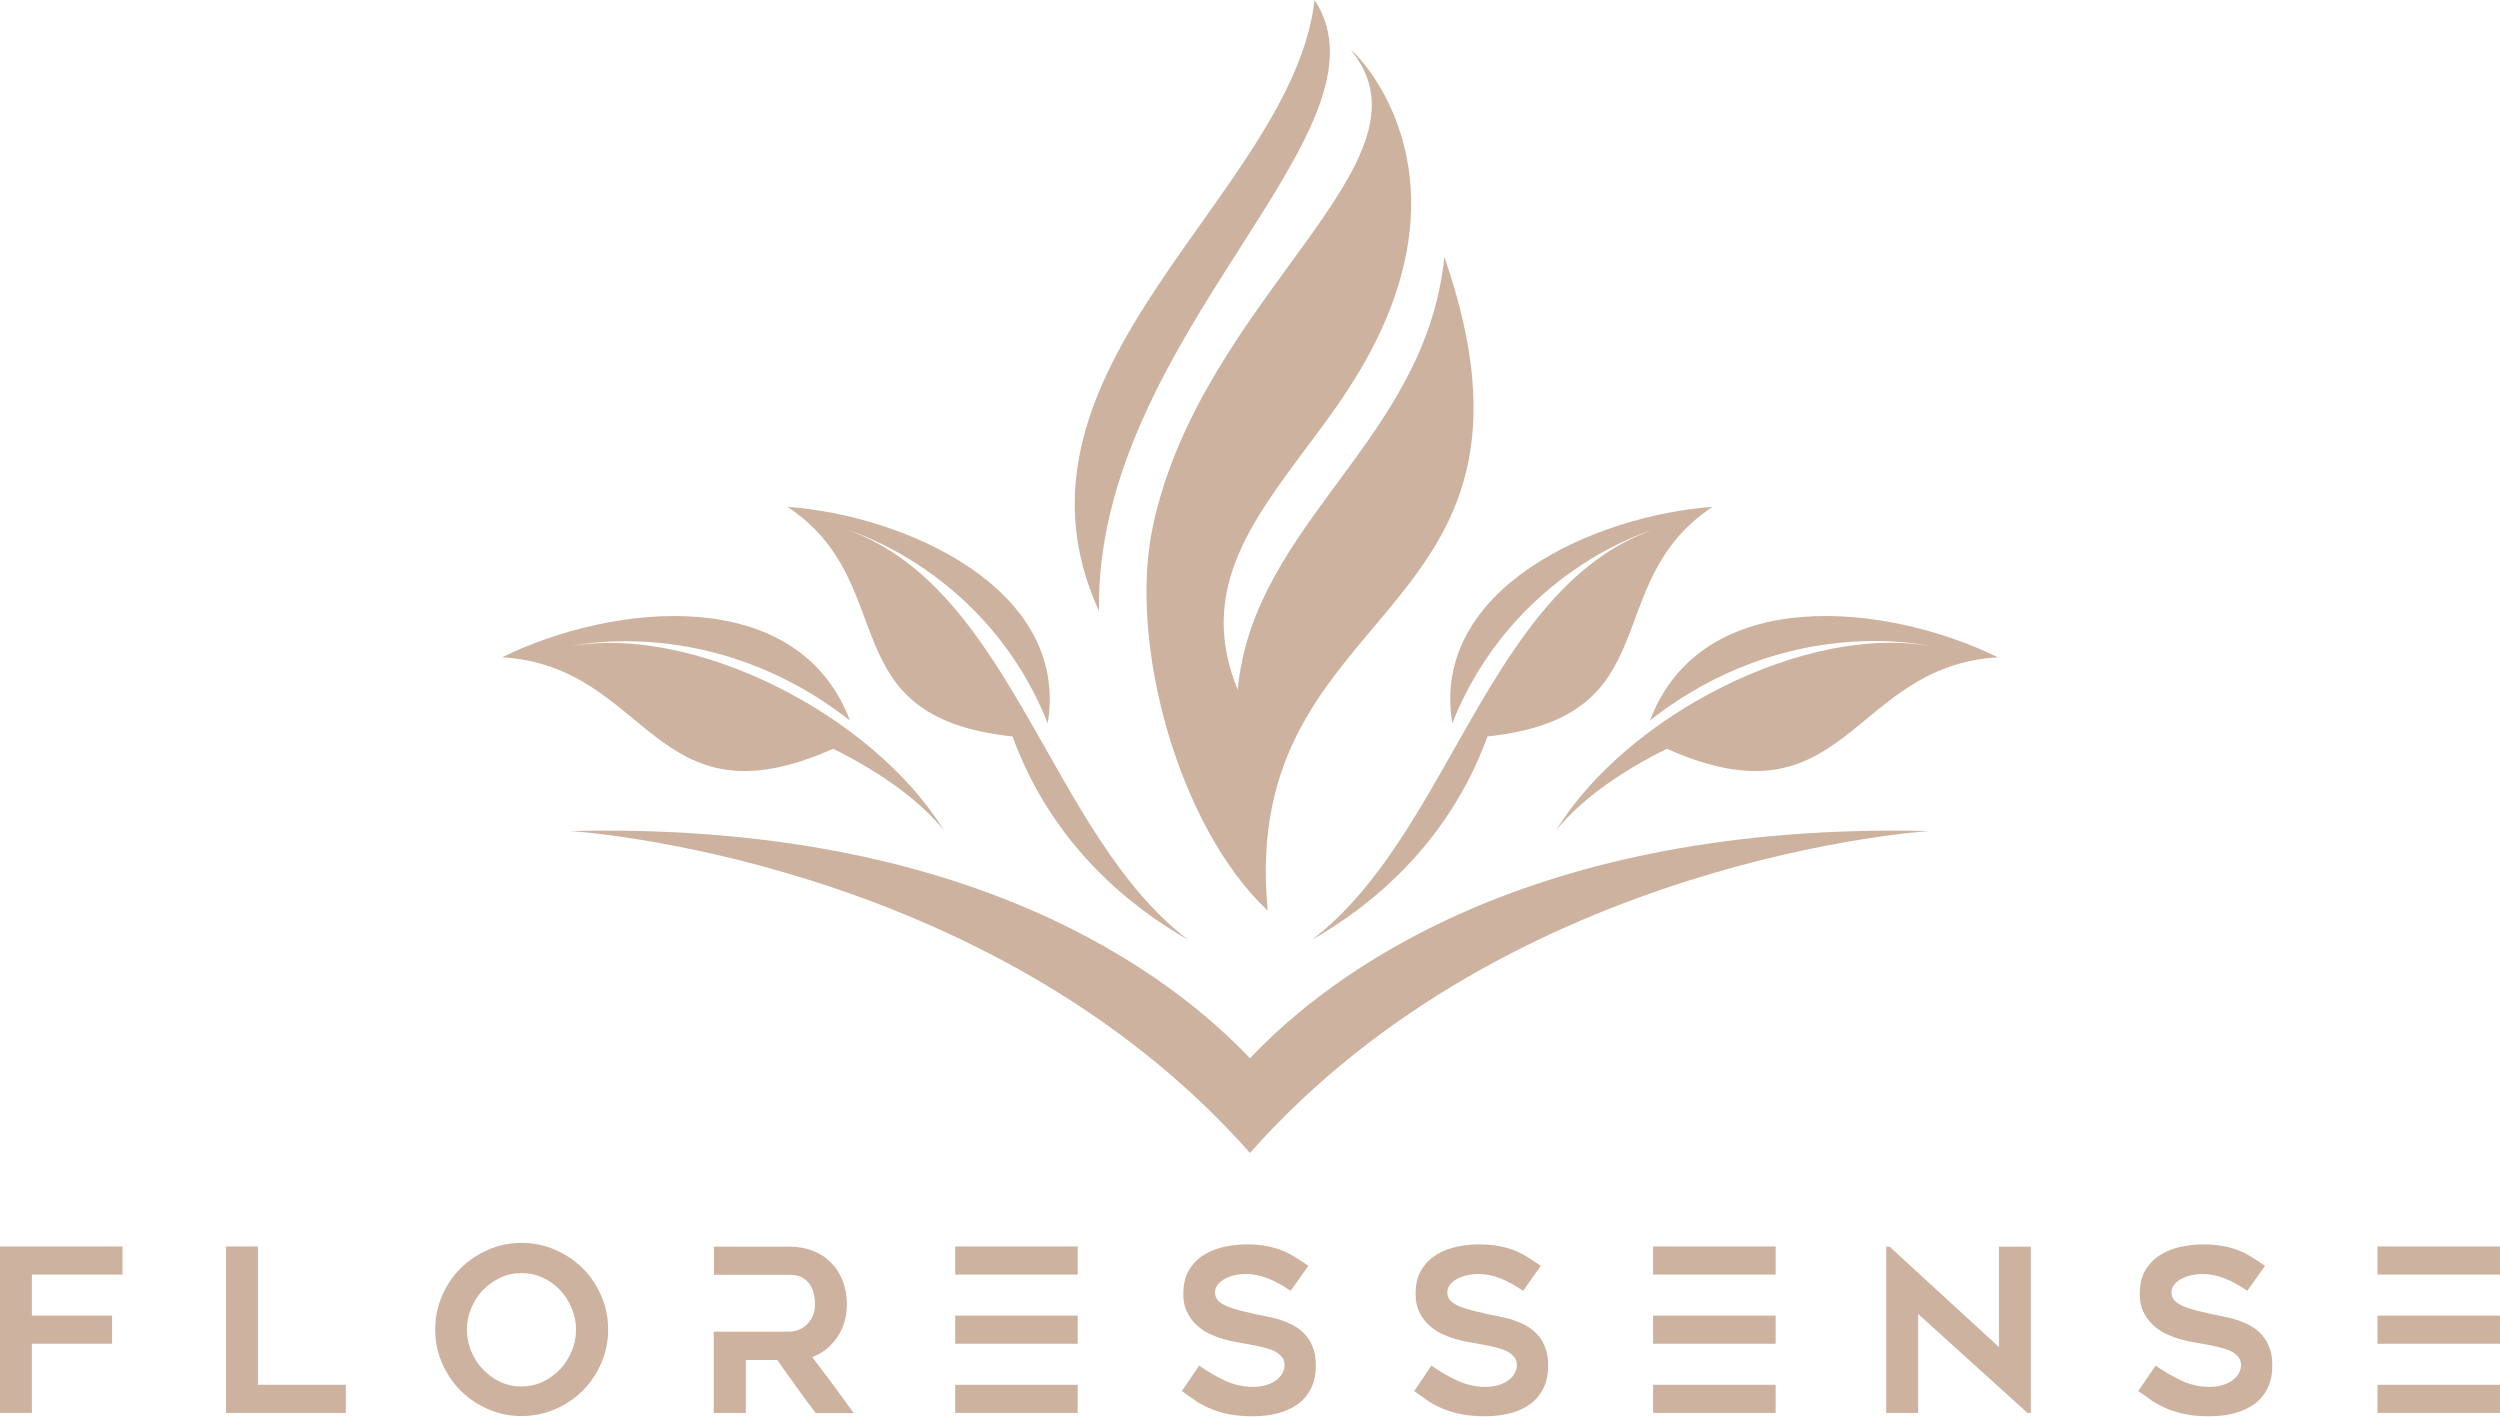 <?xml version="1.0" encoding="UTF-8"?> <svg xmlns="http://www.w3.org/2000/svg" width="1200" height="680" viewBox="0 0 1200 680" fill="none"><path fill-rule="evenodd" clip-rule="evenodd" d="M0 598.3H58.8V611.8H15.3V631.5H53.8V645H15.3V678.2H0V598.3Z" fill="#CCB29F"></path><path fill-rule="evenodd" clip-rule="evenodd" d="M166 664.7V678.2H108.5V598.3H123.8V664.7H166Z" fill="#CCB29F"></path><path fill-rule="evenodd" clip-rule="evenodd" d="M250.3 611.1C246.7 611.1 243.3 611.8 240.1 613.3C237 614.8 234.2 616.8 231.8 619.2C229.4 621.7 227.6 624.6 226.2 627.9C224.8 631.2 224.1 634.7 224.1 638.2C224.1 641.8 224.8 645.3 226.2 648.6C227.6 651.9 229.4 654.8 231.8 657.3C234.2 659.8 236.9 661.8 240.1 663.3C243.3 664.8 246.6 665.5 250.3 665.5C253.9 665.5 257.3 664.8 260.5 663.3C263.6 661.8 266.4 659.8 268.8 657.3C271.2 654.8 273 651.9 274.4 648.6C275.8 645.3 276.5 641.9 276.5 638.2C276.5 634.6 275.8 631.2 274.4 627.9C273 624.6 271.2 621.7 268.8 619.2C266.4 616.7 263.7 614.7 260.5 613.3C257.4 611.8 254 611.1 250.3 611.1ZM250.3 679.7C244.6 679.7 239.3 678.6 234.3 676.4C229.3 674.2 224.9 671.3 221.1 667.5C217.4 663.7 214.4 659.4 212.2 654.3C210 649.3 208.9 643.9 208.9 638.1C208.9 632.4 210 627.1 212.2 622C214.4 616.9 217.3 612.5 221.1 608.8C224.9 605 229.2 602.1 234.3 599.9C239.3 597.7 244.7 596.6 250.3 596.6C256.1 596.6 261.4 597.7 266.5 599.9C271.5 602.1 275.9 605 279.7 608.8C283.5 612.5 286.4 617 288.6 622C290.8 627.1 291.9 632.4 291.9 638.1C291.9 643.9 290.8 649.2 288.6 654.3C286.4 659.3 283.5 663.7 279.7 667.5C276 671.2 271.6 674.2 266.5 676.4C261.4 678.6 256 679.7 250.3 679.7Z" fill="#CCB29F"></path><path fill-rule="evenodd" clip-rule="evenodd" d="M357.9 678.2H342.6V639.2H378.9C380.3 639.2 381.7 638.9 383.2 638.4C384.7 637.8 386 637 387.2 635.9C388.3 634.8 389.3 633.4 390.1 631.7C390.9 630 391.2 628.1 391.2 625.8C391.2 624.6 391.1 623.3 390.8 621.7C390.5 620.1 389.9 618.6 389.1 617.1C388.2 615.6 387 614.4 385.4 613.4C383.8 612.4 381.7 611.9 379 611.9H358H342.7V598.4H379C383.1 598.4 386.8 599.1 390.2 600.4C393.6 601.7 396.5 603.6 398.9 606.1C401.3 608.5 403.2 611.4 404.5 614.8C405.8 618.2 406.5 621.9 406.5 625.9C406.5 631.9 405 637.2 402 641.7C399 646.2 394.9 649.5 389.9 651.4C396.6 660.3 403.3 669.2 409.8 678.3H391.6C388.4 674.2 385.3 670 382.3 665.7C379.2 661.5 376.2 657.2 373.1 652.8H358V678.2H357.9Z" fill="#CCB29F"></path><path fill-rule="evenodd" clip-rule="evenodd" d="M458.5 678.2V664.7H517.3V678.2H458.5ZM458.5 645V631.5H517.3V645H458.5ZM458.5 611.8V598.3H517.3V611.8H458.5Z" fill="#CCB29F"></path><path fill-rule="evenodd" clip-rule="evenodd" d="M567.3 667.7L575.6 655.5C579.6 658.3 583.7 660.7 588 662.7C592.3 664.7 596.7 665.7 601.4 665.7C603.9 665.7 606.1 665.4 607.9 664.8C609.8 664.2 611.4 663.4 612.7 662.4C614 661.4 615 660.3 615.6 659C616.3 657.7 616.6 656.5 616.6 655.2C616.6 653.6 616.1 652.2 615.1 651.1C614.1 650 612.8 649 611.2 648.3C609.6 647.6 607.6 647 605.4 646.5C603.2 646 600.9 645.5 598.5 645.1C596.9 644.8 595 644.5 592.9 644.1C590.8 643.7 588.6 643.2 586.4 642.5C584.1 641.8 581.9 640.9 579.7 639.8C577.5 638.7 575.6 637.2 573.8 635.5C572.1 633.8 570.7 631.7 569.6 629.4C568.5 627 568 624.3 568 621.1C568 616.4 568.9 612.6 570.8 609.5C572.7 606.4 575.1 604 578.1 602.2C581 600.4 584.3 599.2 587.9 598.4C591.5 597.7 595 597.3 598.3 597.3C601.6 597.3 604.6 597.5 607.2 598C609.8 598.4 612.3 599.1 614.5 599.9C616.8 600.7 619 601.8 621.1 603.1C623.2 604.4 625.6 605.9 628 607.6L619.5 619.6C615.7 617 612.1 615 608.6 613.6C605.1 612.2 601.4 611.5 597.6 611.5C596.3 611.5 594.8 611.7 593.1 612C591.4 612.3 589.8 612.9 588.4 613.6C586.9 614.3 585.7 615.3 584.7 616.4C583.7 617.5 583.2 618.9 583.2 620.5C583.2 622.1 583.8 623.4 584.9 624.5C586.1 625.6 587.6 626.5 589.4 627.2C591.2 627.9 593.2 628.5 595.4 629.1C597.6 629.6 599.7 630.1 601.7 630.6C603.2 631 605 631.3 607.1 631.7C609.2 632.1 611.3 632.6 613.5 633.2C615.7 633.9 617.9 634.7 620.1 635.8C622.3 636.9 624.2 638.3 625.9 640C627.6 641.7 629 643.8 630 646.3C631.1 648.8 631.6 651.8 631.6 655.4C631.6 659.5 630.9 663.1 629.4 666.2C627.9 669.3 625.9 671.8 623.2 673.8C620.5 675.8 617.3 677.3 613.6 678.3C609.9 679.3 605.8 679.8 601.3 679.8C597.2 679.8 593.5 679.5 590.3 678.9C587.1 678.3 584.2 677.4 581.6 676.4C579 675.3 576.5 674.1 574.2 672.6C572.1 671.1 569.7 669.5 567.3 667.7Z" fill="#CCB29F"></path><path fill-rule="evenodd" clip-rule="evenodd" d="M678.8 667.7L687.1 655.5C691.1 658.3 695.2 660.7 699.5 662.7C703.8 664.7 708.2 665.7 712.9 665.7C715.4 665.7 717.6 665.4 719.4 664.8C721.3 664.2 722.9 663.4 724.2 662.4C725.5 661.4 726.5 660.3 727.1 659C727.8 657.7 728.1 656.5 728.1 655.2C728.1 653.6 727.6 652.2 726.6 651.1C725.6 650 724.3 649 722.7 648.3C721.1 647.6 719.1 647 716.9 646.5C714.7 646 712.4 645.5 710 645.1C708.4 644.8 706.5 644.5 704.4 644.1C702.3 643.7 700.1 643.2 697.9 642.5C695.6 641.8 693.4 640.9 691.2 639.8C689 638.7 687.1 637.2 685.3 635.5C683.6 633.8 682.2 631.7 681.1 629.4C680 627 679.5 624.3 679.5 621.1C679.5 616.4 680.4 612.6 682.3 609.5C684.2 606.4 686.6 604 689.6 602.2C692.5 600.4 695.8 599.2 699.4 598.4C703 597.7 706.5 597.3 709.8 597.3C713.1 597.3 716.1 597.5 718.8 598C721.4 598.4 723.9 599.1 726.1 599.9C728.4 600.7 730.6 601.8 732.7 603.1C734.8 604.4 737.2 605.9 739.6 607.6L731.1 619.6C727.3 617 723.7 615 720.2 613.6C716.7 612.2 713 611.5 709.2 611.5C707.9 611.5 706.4 611.7 704.7 612C703 612.3 701.4 612.9 699.9 613.6C698.4 614.3 697.2 615.3 696.2 616.4C695.2 617.5 694.7 618.9 694.7 620.5C694.7 622.1 695.3 623.4 696.4 624.5C697.6 625.6 699.1 626.5 700.9 627.2C702.7 627.9 704.7 628.5 706.9 629.1C709.1 629.6 711.2 630.1 713.2 630.6C714.7 631 716.5 631.3 718.6 631.7C720.7 632.1 722.8 632.6 725 633.2C727.2 633.9 729.4 634.7 731.6 635.8C733.8 636.9 735.7 638.3 737.4 640C739.1 641.7 740.5 643.8 741.5 646.3C742.6 648.8 743.1 651.8 743.1 655.4C743.1 659.5 742.4 663.1 740.9 666.2C739.4 669.3 737.4 671.8 734.7 673.8C732 675.8 728.8 677.3 725.1 678.3C721.4 679.3 717.3 679.8 712.8 679.8C708.7 679.8 705 679.5 701.8 678.9C698.6 678.3 695.7 677.4 693.1 676.4C690.5 675.3 688 674.1 685.7 672.6C683.7 671.1 681.3 669.5 678.8 667.7Z" fill="#CCB29F"></path><path fill-rule="evenodd" clip-rule="evenodd" d="M793.5 678.2V664.7H852.3V678.2H793.5ZM793.5 645V631.5H852.3V645H793.5ZM793.5 611.8V598.3H852.3V611.8H793.5Z" fill="#CCB29F"></path><path fill-rule="evenodd" clip-rule="evenodd" d="M973.2 678.2L920.7 630.7V678.2H905.4V598.4H907L959.5 646.6V598.4H974.8V678.2H973.2Z" fill="#CCB29F"></path><path fill-rule="evenodd" clip-rule="evenodd" d="M1026.4 667.7L1034.7 655.5C1038.7 658.3 1042.8 660.7 1047.1 662.7C1051.4 664.7 1055.8 665.7 1060.5 665.7C1063 665.7 1065.2 665.4 1067 664.8C1068.9 664.2 1070.5 663.4 1071.8 662.4C1073.1 661.4 1074.1 660.3 1074.7 659C1075.4 657.7 1075.7 656.5 1075.7 655.2C1075.7 653.6 1075.2 652.2 1074.2 651.1C1073.2 650 1071.9 649 1070.3 648.3C1068.7 647.6 1066.7 647 1064.5 646.5C1062.3 646 1060 645.5 1057.6 645.1C1056 644.8 1054.1 644.5 1052 644.1C1049.9 643.7 1047.7 643.2 1045.5 642.5C1043.2 641.8 1041 640.9 1038.8 639.8C1036.6 638.7 1034.7 637.2 1032.9 635.5C1031.2 633.8 1029.8 631.7 1028.7 629.4C1027.6 627 1027.1 624.3 1027.1 621.1C1027.1 616.4 1028 612.6 1029.9 609.5C1031.8 606.4 1034.2 604 1037.2 602.2C1040.1 600.4 1043.4 599.2 1047 598.4C1050.6 597.7 1054.1 597.3 1057.4 597.3C1060.7 597.3 1063.7 597.5 1066.4 598C1069 598.4 1071.5 599.1 1073.7 599.9C1076 600.7 1078.2 601.8 1080.3 603.1C1082.4 604.4 1084.8 605.9 1087.2 607.6L1078.7 619.6C1074.9 617 1071.3 615 1067.8 613.6C1064.3 612.2 1060.6 611.5 1056.8 611.5C1055.5 611.5 1054 611.7 1052.3 612C1050.6 612.3 1049 612.9 1047.5 613.6C1046 614.3 1044.8 615.3 1043.8 616.4C1042.8 617.5 1042.3 618.9 1042.3 620.5C1042.3 622.1 1042.9 623.4 1044 624.5C1045.2 625.6 1046.7 626.5 1048.5 627.2C1050.3 627.9 1052.3 628.5 1054.5 629.1C1056.7 629.6 1058.8 630.1 1060.8 630.6C1062.3 631 1064.1 631.3 1066.2 631.7C1068.3 632.1 1070.4 632.6 1072.6 633.2C1074.8 633.9 1077 634.7 1079.2 635.8C1081.4 636.9 1083.3 638.3 1085 640C1086.7 641.7 1088.1 643.8 1089.1 646.3C1090.2 648.8 1090.7 651.8 1090.7 655.4C1090.7 659.5 1090 663.1 1088.5 666.2C1087 669.3 1085 671.8 1082.3 673.8C1079.6 675.8 1076.4 677.3 1072.7 678.3C1069 679.3 1064.9 679.8 1060.4 679.8C1056.3 679.8 1052.6 679.5 1049.4 678.9C1046.2 678.3 1043.3 677.4 1040.7 676.4C1038.1 675.3 1035.6 674.1 1033.3 672.6C1031.3 671.1 1028.9 669.5 1026.4 667.7Z" fill="#CCB29F"></path><path fill-rule="evenodd" clip-rule="evenodd" d="M1141.2 678.2V664.7H1200V678.2H1141.2ZM1141.2 645V631.5H1200V645H1141.2ZM1141.2 611.8V598.3H1200V611.8H1141.2Z" fill="#CCB29F"></path><path fill-rule="evenodd" clip-rule="evenodd" d="M273.8 398.9C466.5 394.3 562.5 468.4 600 508C637.4 468.3 733.5 394.3 926.2 398.9C926.2 398.9 726 411 600 553.4C474 411 273.8 398.9 273.8 398.9Z" fill="#CCB29F"></path><path fill-rule="evenodd" clip-rule="evenodd" d="M241 315.5C312 319.7 313.2 398.1 399.9 359.4C419.7 369.2 440.2 382.6 453.1 398.6C418.9 343 333 299.6 274 310.2C274 310.2 341.9 293.9 408 345.9C383 280 294.5 289.3 241 315.5Z" fill="#CCB29F"></path><path fill-rule="evenodd" clip-rule="evenodd" d="M570.3 451.1C543 435.6 505.1 405.8 486 353.5C397.6 344.1 433.5 280.1 378 243.3C433.7 247.3 513.6 282.1 502.9 347.2C473.9 274 407.2 254.5 407.2 254.5C486.1 283.1 504.2 400.9 570.3 451.1Z" fill="#CCB29F"></path><path fill-rule="evenodd" clip-rule="evenodd" d="M629.7 451.1C657 435.6 694.9 405.8 714 353.5C802.4 344.1 766.5 280.1 822 243.3C766.3 247.3 686.4 282.1 697.1 347.2C726.1 274 792.8 254.5 792.8 254.5C713.9 283.1 695.8 400.9 629.7 451.1Z" fill="#CCB29F"></path><path fill-rule="evenodd" clip-rule="evenodd" d="M959 315.5C888 319.7 886.8 398.1 800.1 359.4C780.3 369.2 759.8 382.6 746.9 398.6C781 343 867 299.6 926 310.1C926 310.1 858.1 293.8 792 345.8C817 280 905.5 289.3 959 315.5Z" fill="#CCB29F"></path><path fill-rule="evenodd" clip-rule="evenodd" d="M631 0C672.4 62.8 525.6 161.6 527.5 293.3C474.3 176.7 620.3 93.2 631 0Z" fill="#CCB29F"></path><path fill-rule="evenodd" clip-rule="evenodd" d="M693.3 123.3C754.6 300.6 594 286.4 608.5 437.1C566.1 397.4 541.4 309.5 553.3 253C576.7 142.1 692.4 77.8 648.7 24.4C644.8 19.7 716.3 81.3 646.9 187.2C640.6 196.9 633.7 206.1 627 215C599.9 251.4 575 284.4 594.1 331.1C601.7 250.5 684.4 211.6 693.3 123.3Z" fill="#CCB29F"></path></svg> 